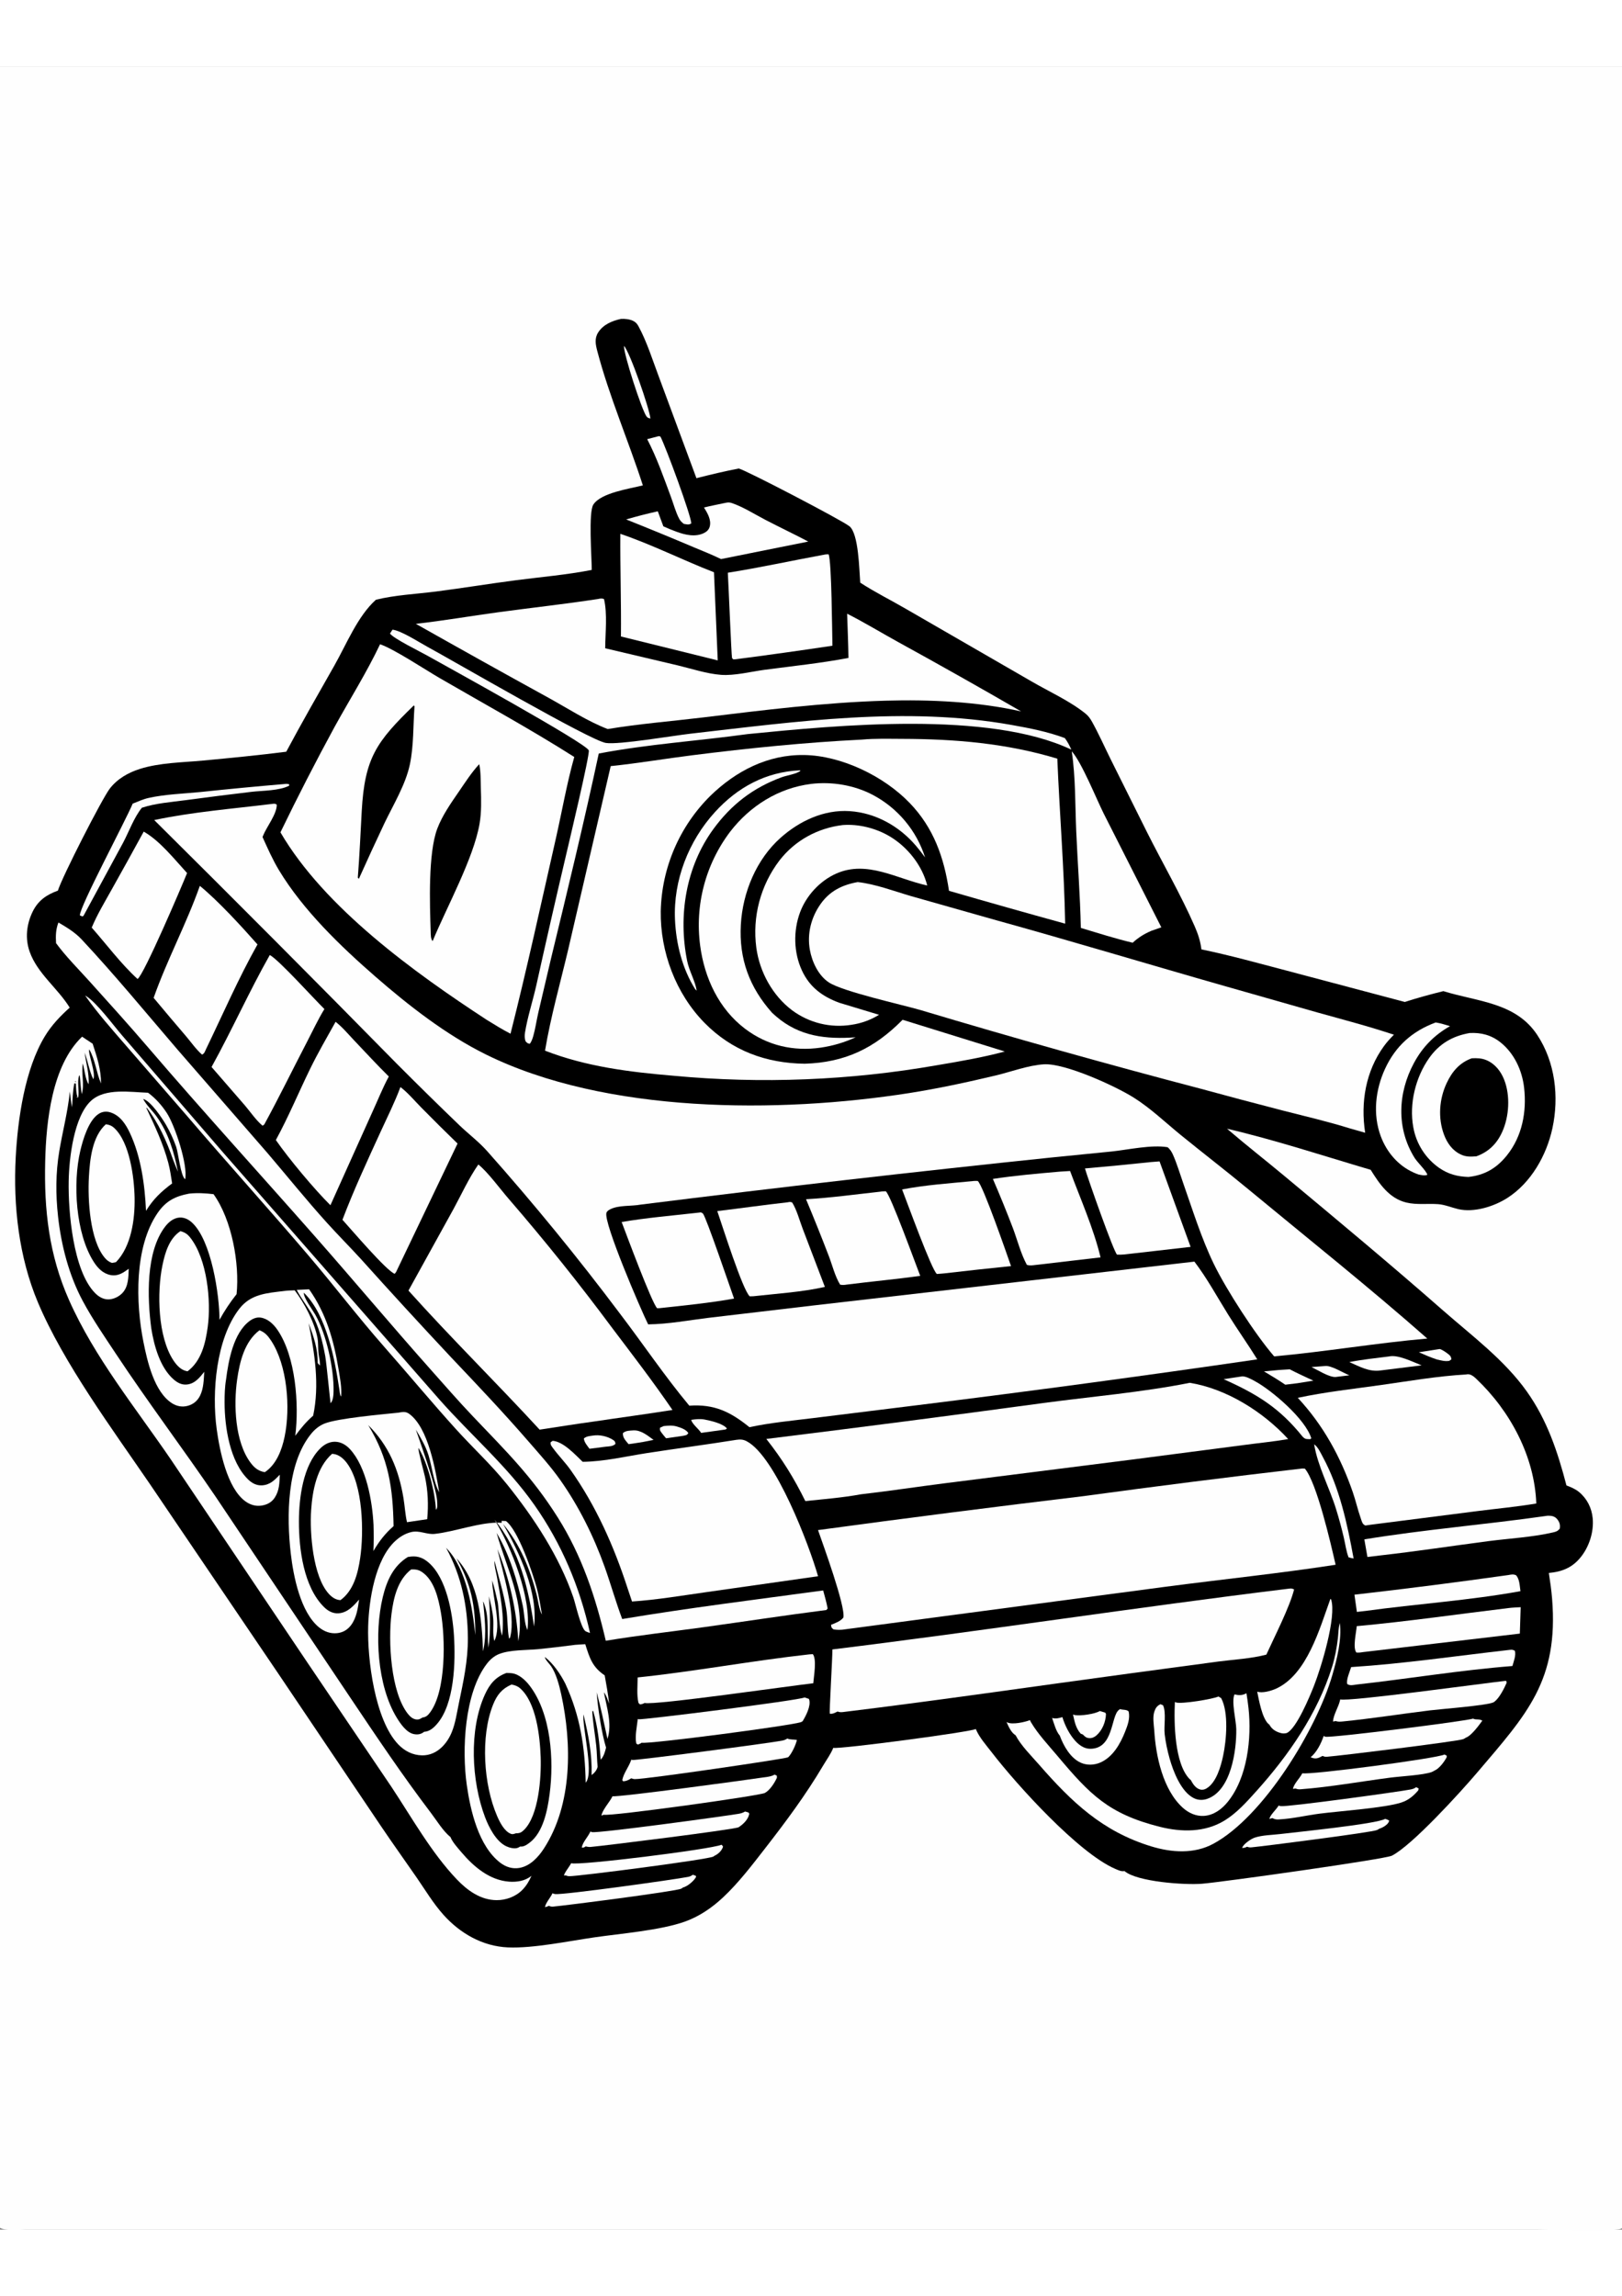 <?xml version="1.0" encoding="utf-8"?>
<!-- Generator: Adobe Illustrator 27.5.0, SVG Export Plug-In . SVG Version: 6.00 Build 0)  -->
<svg xmlns="http://www.w3.org/2000/svg" xmlns:xlink="http://www.w3.org/1999/xlink" viewBox="0 0 2999 3999" width="595" height="842" preserveAspectRatio="xMidYMid meet" data-scaled="true">
<rect x="0" y="0" width="2999" height="3999" fill="#808080" stroke="none"/>
<g>
	<path style="fill:#FEFEFE;" d="M0,0h3000.002v3995.599c-1.318,0.762-2.783,1.729-4.277,2.227
		c-13.682,4.6-131.74,1.201-154.181,1.201l-467.57,0.029l-2326.441-0.029c-12.962,0-36.429,2.93-47.534-3.428V0z"/>
	<path d="M1148.052,467.022c6.949-0.501,16.266,0.516,22.562,3.633c4.649,2.303,7.365,5.329,9.844,9.864
		c15.58,28.544,26.399,63.425,37.901,93.9l69.305,187.037c26.065-6.609,51.943-12.864,78.375-17.889
		c15.305,4.178,189.193,94.843,204.384,106.649c17.358,13.491,18.243,81.715,20.107,104.332c27.243,17.807,57.349,32.66,85.5,49.084
		l230.877,133.289c32.511,18.952,71.027,36.199,100.242,59.772c5.326,4.295,8.859,9.466,12.146,15.375
		c12.483,22.441,23.036,46.342,34.468,69.358l67.116,134.628c28.872,57.56,62.244,114.815,88.014,173.701
		c6.158,14.071,10.588,27.483,12.477,42.738c51.949,10.69,103.061,24.949,154.336,38.397l221.766,58.77
		c23.622-7.661,47.124-13.998,71.209-20.004c63.132,19.623,133.62,20.648,173.508,80.842
		c33.328,50.294,40.72,114.475,28.122,172.737c-10.804,49.975-39.524,100.755-83.355,128.769
		c-24.58,15.712-61.494,27.422-90.692,20.607c-12.311-2.874-24.765-8.3-37.397-9.205c-19.509-1.4-39.27,1.626-58.538-2.965
		c-31.682-7.547-49.831-34.485-66.032-60.524c-87.935-25.934-176.414-55.134-265.6-75.961
		c34.846,29.98,70.987,58.128,106.289,87.533c98.408,81.964,196.603,163.723,292.869,248.195
		c53.511,46.951,113.441,91.368,155.019,149.821c37.764,53.089,57.144,111.583,73.427,173.886
		c8.341,3.226,16.239,6.337,23.197,12.096c14.733,12.179,23.464,29.37,25.28,48.328c2.49,25.816-6.768,54.076-23.476,73.852
		c-15.571,18.431-34.157,25.339-57.586,27.507c2.438,15.788,4.726,31.55,6.014,47.482c12.287,151.556-46.503,213.313-138.425,321.39
		c-31.102,36.563-120.352,134.649-157.758,153.721c-12.97,6.592-314.546,48.984-351.229,51.885
		c-32.206,2.549-119.904-3.545-143.198-23.408c-5.985,1.172-11.666-1.787-17.097-4.102
		c-67.846-29.179-181.764-154.951-228.317-215.362c-10.14-13.154-23.244-27.773-29.514-43.184
		c-8.2,5.361-249.955,37.442-263.561,34.893c-4.26,10.898-12.504,22.236-18.521,32.402
		c-32.326,54.639-69.079,103.975-107.988,154.014c-24.012,30.85-48.399,62.871-76.972,89.707
		c-20.414,19.189-44.218,35.566-70.734,45c-45.747,16.289-118.154,22.002-167.669,29.179
		c-47.238,6.826-112.887,20.537-159.489,18.545c-46.943-2.021-88.442-25.781-119.435-60.381
		c-18.694-20.889-33.46-45.556-49.339-68.613c-21.996-31.904-44.622-63.281-66.287-95.479l-190.272-282.569l-236.277-348.744
		c-69.799-102.111-160.301-224.382-207.57-336.589c-35.202-83.561-45.822-178.503-41.005-268.424
		c3.77-70.386,16.892-162.753,54.041-223.734c12.459-20.452,28.096-36.782,45.762-52.664
		c-22.074-35.892-59.782-62.968-74.082-103.459c-8.606-24.372-5.761-50.593,5.451-73.67c10.065-20.713,25.606-31.556,46.807-39.106
		c7.101-24.032,81.913-170.695,96.142-188.909c13.996-17.912,33.784-29.224,55.236-36.05c36.465-11.604,78.509-11.93,116.422-15.475
		c51.454-4.808,103.131-9.855,154.398-16.359c28.705-53.748,58.913-106.403,89.007-159.369
		c22.069-38.839,43.216-91.664,76.828-121.585c35.388-8.76,75.056-10.594,111.372-15.249c49.459-6.337,98.675-14.487,148.125-20.883
		c46.465-6.012,93.56-9.967,139.565-18.999c-0.126-23.839-6.384-106.612,2.936-120.85c14.276-21.812,66.785-29.153,91.526-35.405
		c-26.681-82.673-62.364-164.877-84.363-248.69c-3.082-11.736-5.247-22.969,1.644-33.864
		C1115.219,477.463,1131.748,470.578,1148.052,467.022z"/>
	<path style="fill:#FEFEFE;" d="M2449.493,2402.662c11.247-1.922,34.046,12.773,45.486,17.121l-25.781,3.155
		c-12.108,0.41-33.05-13.043-44.306-18.381L2449.493,2402.662z"/>
	<path style="fill:#FEFEFE;" d="M2661.995,2371.197c4.749,1.189,12.267,6.548,16.14,9.65c3.756,3.009,4.91,4.743,5.388,9.457
		l-3.788,2.71c-7.799,1.471-15.24-0.724-22.825-2.429c-11.508-3.782-22.462-8.517-33.539-13.377
		C2636.261,2375.305,2649.136,2373.301,2661.995,2371.197z"/>
	<path style="fill:#FEFEFE;" d="M1227.086,2513.627c7.731-0.75,15.712-1.606,23.291,0.51c7.248,2.021,18.466,5.707,22.28,12.489
		c-2.754,4.353-4.606,3.826-9.475,5.021c-10.543,1.592-21.097,3.106-31.661,4.544c-2.531-3.023-5.191-6.032-7.532-9.205
		c-3.123-4.231-4.304-5.11-3.639-10.336L1227.086,2513.627z"/>
	<path style="fill:#FEFEFE;" d="M1171.185,2521.602c14.349-0.633,26.241,9.721,37.233,17.581l-19.436,3.829
		c-8.896,1.51-17.817,2.86-26.763,4.052c-5.112-6.231-11.271-12.064-10.441-20.49
		C1157.301,2521.798,1164.209,2522.194,1171.185,2521.602z"/>
	<path style="fill:#FEFEFE;" d="M1277.978,2502.166c8.098-1.231,16.62-2.165,24.724-0.624c10.696,2.036,34.939,7.515,41.394,16.72
		l-2.786,1.731l-44.924,6.243C1291.618,2518.479,1279.999,2510.24,1277.978,2502.166z"/>
	<path style="fill:#FEFEFE;" d="M1096.214,2531.217c12.07-2.007,27.003,1.189,37.339,8.048c3.683,2.443,3.741,3.258,4.418,7.307
		c-4.901,4.834-11.839,4.5-18.375,5.2l-29.637,3.844c-4.075-5.622-9.987-12.173-10.392-19.137
		C1084.981,2532.166,1089.587,2532.266,1096.214,2531.217z"/>
	<path style="fill:#FEFEFE;" d="M1153.747,516.868c11.024,11.686,47.221,116.191,48.808,134.197
		c-3.079-0.521-5.206-1.122-7.178-3.753C1186.615,635.599,1152.719,531.34,1153.747,516.868z"/>
	<path style="fill:#FEFEFE;" d="M2384.715,2408.724c14.361,7.421,28.922,14.241,43.611,20.971l-29.027,4.67l-22.875,2.795
		c-12.747-8.783-26.124-16.62-39.366-24.627l19.412-1.799C2365.815,2409.729,2375.331,2409.374,2384.715,2408.724z"/>
	<path style="fill:#FEFEFE;" d="M2033.515,3040.344l10.052,3.018l1.321,2.52c-0.378,14.268-6.653,29.941-17.543,39.521
		c-3.762,3.311-8.467,5.479-13.565,5.068c-5.396-0.44-7.983-2.783-11.493-6.621l-4.192-1.699
		c-9.179-10.283-11.215-22.324-14.139-35.362c1.031,0.352,2.282,0.879,3.396,1.084
		C1997.656,3049.749,2024.723,3045.882,2033.515,3040.344z"/>
	<path style="fill:#FEFEFE;" d="M2568.084,2384.946c16.978-3.896,44.259,10.242,60.381,16.433l-75.498,9.425
		c-21.943,3.038-38.522-7.002-58.128-15.454C2518.985,2390.589,2543.674,2388.058,2568.084,2384.946z"/>
	<path style="fill:#FEFEFE;" d="M2429.797,2547.348c7.213,5.098,11.745,15.477,15.932,23.206
		c31.351,57.865,45.302,123.809,57.041,187.902c-3.226-0.519-6.22-1.33-9.361-2.191c-4.395-11.455-5.971-24.401-8.763-36.384
		c-4.129-17.713-8.89-35.255-14.285-52.626C2458.147,2627.516,2436.439,2588.1,2429.797,2547.348z"/>
	<path style="fill:#FEFEFE;" d="M548.599,2261.935l22.919-1.137c32.021,45.364,45.662,94.468,54.554,148.336
		c2.768,16.775,5.95,32.616,4.649,49.711c-2.139-0.814-2.839-10.26-3.255-13.005c-8.499-55.916-23.432-135.99-64.11-177.158
		l-1.553-1.556c-0.978,8.857,16.169,31.855,21.12,40.538c20.713,36.331,34.582,99.612,33.812,141.595
		c-0.12,6.51-0.735,17.432-5.499,22.072c-0.507-0.759-7.761-75.656-9.861-86.971c-4.869-26.2-11.862-56.221-25.629-79.204
		C567.027,2290.598,556.492,2276.946,548.599,2261.935z"/>
	<path style="fill:#FEFEFE;" d="M2295.143,2421.992c6.973-1.588,18.809,5.235,24.946,8.531
		c30.935,16.62,93.715,69.952,104.447,105.803l-2.165,1.541c-7.052-0.346-8.502,0.557-13.772-4.468
		c-42.832-53.458-84.29-78.768-146.118-106.474L2295.143,2421.992z"/>
	<path style="fill:#FEFEFE;" d="M1217.828,683.793l3.205,0.627c10.254,19.764,56.971,146.502,57.12,160.652
		c-5.168,3.167-7.843,1.691-13.723,0.864c-3.542-2.684-6.422-5.32-8.534-9.293c-6.51-12.24-10.374-27.097-15.214-40.113
		c-13.359-35.921-26.276-73.233-44.086-107.212L1217.828,683.793z"/>
	<path style="fill:#FEFEFE;" d="M2561.182,3239.709c2.719,0.791,4.886,1.699,7.345,3.106c-0.483,1.465-0.736,2.607-1.532,3.926
		c-3.044,4.951-11.441,9.698-16.878,11.192c-1.775,1.171-1.702,1.201-3.923,2.343c-8.314,4.307-209.209,29.913-232.307,32.11
		c-3.276,0.293-5.198-0.117-8.256-1.143c-3.381,1.729-5.241,2.227-9.052,2.198c2.294-7.266,16.626-16.846,23.59-19.131
		c14.212-4.658,31.963-4.717,46.846-6.533C2396.091,3264.231,2544.802,3249.348,2561.182,3239.709z"/>
	<path style="fill:#FEFEFE;" d="M2070.913,3036.8c5.265,1.904,12.015,0.352,15.891,4.365c2.997,12.832-1.919,25.722-6.606,37.588
		c-8.95,22.617-22.872,47.256-46.459,57.129c-11.068,4.599-24.111,5.01-35.159,0.146c-19.468-8.525-32.142-31.289-39.126-50.303
		c-6.964-7.793-10.693-22.705-14.203-32.549c6.354,2.021,12.841,0.381,18.999-1.612c4.799,15.674,13.084,32.227,24.232,44.355
		c6.914,7.53,16.189,14.121,26.798,14.238c44.127,0.469,38.338-59.766,53.318-71.689
		C2069.343,3037.884,2070.139,3037.356,2070.913,3036.8z"/>
	<path style="fill:#FEFEFE;" d="M1280.995,3343.04l5.625,1.992c0.354,2.314,0.674,1.582-0.305,3.193
		c-4.304,7.09-15.475,16.436-23.649,18.428c-0.759,0.556-2.145,1.67-3.094,2.109c-10.638,5.098-214.963,31.231-236.681,33.135
		c-3.322,0.293-5.244-0.293-8.276-1.494c-2.314,1.377-4.119,1.933-6.762,2.461c0.067-6.328,9.803-17.578,12.823-23.965l0.773-1.67
		c1.682,0.703,3.117,1.26,4.94,1.494c14.971,1.934,218.944-26.543,245.438-31.67
		C1275.584,3346.35,1277.89,3345.266,1280.995,3343.04z"/>
	<path style="fill:#FEFEFE;" d="M1334.195,3287.552c1.081,0.908,1.884,2.373,2.701,3.516c-0.313,0.82-0.601,1.641-0.94,2.461
		c-2.575,6.123-8.83,11.69-14.827,14.356c-0.671,0.498-1.301,1.055-2.013,1.465c-9.275,5.537-248.496,36.387-266.347,36.357
		c-2.581,0-4.5-0.703-6.911-1.494l-2.985,0.352c0.003-4.306,9.776-16.436,12.293-21.211l0.867-1.67
		C1069.472,3326.546,1312.51,3296.37,1334.195,3287.552z"/>
	<path style="fill:#FEFEFE;" d="M2618.49,3181.174l4.658,2.432l-0.902,3.516c-9.267,10.547-17.903,17.988-31.421,22.441
		c-30.249,9.932-114.202,15.791-150.609,20.479c-25.295,3.252-50.684,9.492-76.181,10.752c-4.676,0.235-7.453-0.41-11.558-2.549
		l-5.391,1.612c1.005-6.885,12.129-16.963,16.228-23.467l0.803-1.318c1.034,0.352,2.666,0.937,3.826,1.113
		c11.897,1.787,215.86-26.104,240.188-30.791C2612.284,3184.602,2614.968,3183.518,2618.49,3181.174z"/>
	<path style="fill:#FEFEFE;" d="M526.436,1326.757c3.205-0.513,5.118-0.261,8.244,0.58l-0.111,2.543
		c-18.563,9.586-48.668,8.906-69.337,11.32c-40.389,4.779-80.737,9.884-121.046,15.313c-26.889,3.595-56.017,5.64-81.861,14.139
		c-14.567,17.865-23.895,44.309-34.782,64.784l-73.176,135.044l-2.275,1.046l-4.398-1.919
		c-0.494-16.075,84.668-175.166,97.629-206.531c9.719-3.855,19.402-8.332,29.642-10.6c30.486-6.759,64.027-7.778,95.135-10.828
		C422.159,1336.129,474.272,1331.165,526.436,1326.757z"/>
	<path style="fill:#FEFEFE;" d="M2670.758,3120.764l4.093,2.051v2.988c-4.471,8.408-13.623,20.889-22.503,24.639
		c-1.688,0.967-3.422,2.051-5.256,2.725c-15.685,5.713-57.302,7.822-76.819,10.371c-54.808,7.149-110.493,17.256-165.53,21.475
		c-3.598,0.293-5.915-0.088-9.29-1.377l-4.942,0.586c2.156-9.639,11.851-18.662,16.749-27.539c0.24-0.439,0.469-0.85,0.703-1.289
		C2422.695,3158.88,2658.231,3127.795,2670.758,3120.764z"/>
	<path style="fill:#FEFEFE;" d="M1478.749,1301.474l1.43,0.82c-7.427,5.956-25.313,8.505-34.79,11.965
		c-52.802,19.269-93.422,50.643-126.466,95.897c-50.897,69.7-65.212,159.943-48.442,243.519
		c3.806,18.967,14.809,36.818,17.645,55.008l-2.572-2.291c-24.038-38.08-35.505-84.07-37.541-128.81
		c-3.311-72.721,25.131-145.442,73.96-199.008C1363.873,1332.608,1416.206,1304.374,1478.749,1301.474z"/>
	<path style="fill:#FEFEFE;" d="M1377.71,3226.087l6.243,1.904c1.477,2.403,1.573,1.465,1.119,3.574
		c-1.857,8.613-9.785,17.08-16.957,21.885c-0.656,0.498-1.746,1.436-2.561,1.816c-8.687,4.307-246.193,33.926-273.179,36.328
		c-3.267,0.293-6.264-0.176-9.401-1.025c-3.231,2.139-3.46,2.373-7.301,2.226c1.374-9.492,10.969-19.306,15.287-28.271
		c0.243-0.498,0.477-1.026,0.715-1.524c1.11,0.615,1.491,0.908,2.883,1.201c11.411,2.52,244.946-29.385,270.85-33.809
		C1370.055,3229.602,1373.629,3228.518,1377.71,3226.087z"/>
	<path style="fill:#FEFEFE;" d="M2787.357,2927.785c5.76-0.542,8.537-1.766,13.567,1.295c2.426,8.314-2.27,19.857-4.535,28.119
		c-96.396,7.559-192.533,23.643-288.659,34.277c-6.19,0.879-11.306,2.432-16.693-0.938c-2.402-7.822,4.796-23.115,7.155-31.377
		C2594.818,2952.952,2691.152,2938.713,2787.357,2927.785z"/>
	<path style="fill:#FEFEFE;" d="M2788.526,2789.062c5.432-0.935,9.398-2.022,14.558,0.302c6.639,7.087,6.741,20.095,8.165,29.449
		c-94.436,17.188-191.086,23.446-286.169,36.498l-16.268,1.854l-4.503-31.846C2599.206,2814.486,2693.946,2802.4,2788.526,2789.062z
		"/>
	<path style="fill:#FEFEFE;" d="M1432.311,3157.884l4.064,2.051l0.053,3.897c-4.427,9.58-12.85,22.881-22.207,27.979
		c-10.453,5.391-285.068,43.564-298.037,40.283l-4.169,1.641c1.515-10.342,14.748-24.58,19.726-34.395
		c0.24-0.469,0.469-0.967,0.706-1.436c11.95,2.021,261.325-31.875,287.13-35.947
		C1424.292,3161.194,1428.124,3160.227,1432.311,3157.884z"/>
	<path style="fill:#FEFEFE;" d="M2459.917,2832.922l1.286,1.327c10.354,32.033-18.613,126.115-31.506,158.927
		c-7.711,19.629-32.613,80.068-50.698,87.92c-4.77,1.201-8.291,0.879-12.967-0.615c-8.613-2.724-15.085-7.412-19.347-15.41
		c-0.472-0.264-1.017-0.439-1.418-0.82c-11.877-11.133-17.566-44.151-20.76-59.707c9.413,3.398,26.247-1.524,35.194-5.655
		C2416.974,2972.434,2440.13,2887.323,2459.917,2832.922z"/>
	<path style="fill:#FEFEFE;" d="M2723.51,3054.348c5.877,2.988,11.004-0.029,17.253,3.808c-6.472,8.848-20.224,27.92-30.615,31.523
		c-1.403,0.938-2.897,1.905-4.465,2.578c-10.148,4.277-227.646,30.762-252.185,32.666c-3.375,0.263-5.15-0.293-8.198-1.582
		c-1.934,1.025-3.876,2.08-5.889,2.959c-6.085,2.637-10.195,1.934-16.169-0.439c11.309-9.111,19.635-25.84,24.138-39.375
		c0.823,0.41,2.124,1.143,3.097,1.406C2460.462,3090.501,2715.324,3058.508,2723.51,3054.348z"/>
	<path style="fill:#FEFEFE;" d="M1455.833,3091.204c4.512,2.373,12.293,1.524,17.593,2.608c-1.963,9.111-9.167,24.492-15.513,31.377
		c-0.466,0.293-0.911,0.586-1.395,0.85c-5.475,2.871-262.175,40.517-282.671,40.195c-2.546-0.059-4.295-0.674-6.668-1.494
		c-4.403,2.842-9.844,5.625-15.19,5.42l-1.38-2.139c2.315-12.539,11.593-23.73,15.976-35.918c0.226-0.615,0.436-1.26,0.656-1.904
		c0.82,0.235,1.638,0.469,2.464,0.645c4.649,1.055,251.754-30.703,277.65-36.035
		C1450.653,3094.134,1452.983,3092.903,1455.833,3091.204z"/>
	<path style="fill:#FEFEFE;" d="M2282.568,3009.671c8.183,1.875,14.61,2.021,22.049-2.168c1.496,9.121,2.77,18.281,3.82,27.48
		c6.044,55.723-1.957,128.613-38.646,173.613c-11.007,13.477-25.884,24.492-43.834,25.635c-14.801,0.908-28.471-5.479-39.22-15.234
		c-36.536-33.193-49.831-95.625-52.591-143.233c-0.873-10.547-3.205-24.17,0.202-34.336c2.218-6.65,5.007-10.723,11.35-13.652
		l4.705,1.963c6.243,13.154,1.28,38.232,3.029,53.408c1.731,15.029,5.051,30.644,9.17,45.205
		c6.665,23.525,21.017,60.967,44.323,72.861c8.021,4.101,16.966,4.395,25.427,1.406c43.989-15.469,54.023-89.678,53.452-128.819
		C2285.577,3058.01,2276.375,3022.18,2282.568,3009.671z"/>
	<path style="fill:#FEFEFE;" d="M2858.51,2679.779c3.082-0.571,5.675-0.536,8.792-0.182c5.616,0.633,9.732,2.968,13.002,7.62
		c3.645,5.183,4.667,9.838,3.642,15.981c-4.073,4.931-6.68,5.666-12.891,7.102c-37.99,8.792-79.843,10.937-118.685,15.999
		c-66.483,8.663-132.776,18.835-199.404,26.347l-24.662,2.974l-5.689-32.552C2633.712,2704.83,2746.936,2695.731,2858.51,2679.779z"
		/>
	<path style="fill:#FEFEFE;" d="M2783.472,2984.622l1.638,0.352l0.668,3.047c-4.488,10.313-13.125,27.481-21.891,34.541
		c-1.134,0.879-1.553,1.289-2.988,1.934c-12.545,5.713-97.131,12.246-116.854,14.678c-53.807,6.592-107.59,15.147-161.517,20.508
		c-4.878,0.498-8.271,0.732-12.99-0.762l-4.896,0.938c0.803-12.832,10.02-26.367,13.008-39.258c0.135-0.586,0.252-1.172,0.378-1.758
		C2491.265,3023.88,2750.059,2988.108,2783.472,2984.622z"/>
	<path style="fill:#FEFEFE;" d="M2654.545,1767.549c9.023,1.356,17.707,4.239,26.443,6.82
		c-29.162,16.623-50.651,38.393-66.639,68.057c-29.974,55.611-32.737,120.926,1.078,175.298
		c5.508,8.857,21.293,23.443,23.692,31.386c-5.053,2.238-10.843,0.483-16.113-0.425c-3.256-1.111-6.445-2.386-9.568-3.823
		c-28.603-12.908-49.526-37.676-60.431-66.832c-15.091-40.362-9.961-86.183,7.86-124.761
		C2580.412,1810.973,2611.148,1783.677,2654.545,1767.549z"/>
	<path style="fill:#FEFEFE;" d="M2252.832,3013.508l5.042,3.018c14.232,26.719,9.694,78.047,3.648,106.553
		c-4.078,19.219-12.595,49.834-31.017,60.528c-3.852,2.227-7.784,2.959-12.088,1.641c-8.01-2.461-13.037-10.342-16.699-17.344
		c-0.712-0.557-1.497-1.055-2.133-1.699c-28.052-28.652-29.121-104.531-27.278-142.529c0.756,0.293,1.503,0.615,2.268,0.879
		C2184.438,3027.864,2243.501,3018.167,2252.832,3013.508z"/>
	<path style="fill:#FEFEFE;" d="M1487.708,3015.266l7.831,2.637c0.237,0.557,0.548,1.113,0.715,1.728
		c3.243,11.631-6.188,29.561-12.111,39.375c-1.061,0.821-1.204,1.025-2.631,1.67c-14.083,6.182-284.408,41.573-295.09,38.262
		c-2.37,1.728-4.368,2.461-7.09,3.486l-2.906-2.051c-2.78-13.652,1.295-31.377,2.792-45.351c0.46,0.205,0.896,0.469,1.377,0.615
		C1185.994,3057.249,1476.514,3020.862,1487.708,3015.266z"/>
	<path style="fill:#FEFEFE;" d="M1341.69,806.992c4.125-0.899,7.4-0.932,11.399,0.428c21.05,7.151,42.217,20.722,62.036,31.02
		c26.297,13.664,53.077,26.361,79.31,40.154l-161.241,32.382c-16.512-7.983-33.551-14.815-50.479-21.856
		c-41.467-17.584-83.118-34.719-124.954-51.404c19.377-5.751,38.742-10.641,58.471-15.032l10.271,27.75
		c7.93,3.645,15.994,6.962,24.193,9.952c15.926,5.924,35.151,10.462,51.237,2.314c4.904-2.484,8.771-6.135,10.263-11.552
		c3.466-12.6-4.219-25.268-10.559-35.528C1314.886,812.383,1328.342,809.81,1341.69,806.992z"/>
	<path style="fill:#FEFEFE;" d="M2788.646,2850.093c7.573-1.028,15.381-1.183,23.013-1.658l-1.564,48.812l-290.499,34.26
		c-4.192,0.791-7.418,1.054-11.669,0.762c-7.192-8.602-0.179-37.699,0.604-48.774
		C2602.039,2874.919,2695.4,2861.329,2788.646,2850.093z"/>
	<path style="fill:#FEFEFE;" d="M157.465,1717.838c0.443,0.229,0.903,0.428,1.33,0.689c20.316,12.331,51.178,54.932,68.171,74.388
		l185.543,215.069l400.093,456.762c57.929,65.476,125.06,122.909,175.564,194.859c50.385,71.781,83.663,151.017,102.735,236.482
		c-2.484-0.985-6.102-1.881-8.291-3.281c-8.654-5.537-18.51-50.695-22.421-62.136c-25.975-75.969-72.996-147.39-122.997-209.59
		c-29.071-36.167-62.982-67.283-94.034-101.599c-45.226-49.978-88.48-102.059-133.034-152.681
		c-47.871-54.387-92.071-112.439-139.087-167.643c-74.027-86.915-150.738-171.653-224.915-258.475l-113.129-130.368
		C207.056,1780.326,180.249,1750.32,157.465,1717.838z"/>
	<path style="fill:#FEFEFE;" d="M195.709,1955.764c6.14,0.706,10.979,2.66,15.54,6.905c28.65,26.649,36.96,91.512,37.642,129.346
		c0.703,38.977-6.016,89.282-34.3,118.436c-2.371,0.885-5.027,1.146-7.52,1.588c-5.746-1.933-9.441-4.813-13.368-9.466
		c-27.529-32.628-31.678-107.112-29.323-149.364C166.176,2020.982,170.319,1978.425,195.709,1955.764z"/>
	<path style="fill:#FEFEFE;" d="M1496.108,2935.667l6.768-0.41c7.606,9.316,1.781,41.396,0.814,53.789
		c-39.392,4.277-294.305,41.221-311.798,36.416c-2.953,1.67-5.156,2.227-8.502,2.725l-2.883-2.842
		c-3.51-14.824-1.603-31.758-1.541-47.051C1284.903,2967.219,1390.147,2947.385,1496.108,2935.667z"/>
	<path style="fill:#FEFEFE;" d="M333.615,2153.275c8.341,2.341,12.958,5.364,18.305,12.193
		c31.128,39.756,38.707,117.006,32.189,164.725c-4.14,30.328-11.672,62.824-37.198,82.11c-0.469-0.05-0.94-0.064-1.403-0.146
		c-10.913-1.986-18.964-10.998-24.838-19.852c-28.972-43.673-30.696-125.751-20.285-176.027
		C305.168,2193.163,312.838,2166.828,333.615,2153.275z"/>
	<path style="fill:#FEFEFE;" d="M479.684,2336.58c9.882,3.428,15.624,10.189,21.246,18.624
		c30.416,45.647,36.378,124.787,25.289,178.175c-5.039,24.252-15.185,51.313-36.574,65.493
		c-11.701-1.969-19.049-7.802-26.092-17.109c-29.353-38.795-31.688-107.573-25.166-153.615
		C443.057,2395.171,451.94,2357.586,479.684,2336.58z"/>
	<path style="fill:#FEFEFE;" d="M613.931,2564.976c0.847,0.068,1.699,0.112,2.546,0.205c10.283,1.136,18.893,8.81,24.858,16.769
		c29.81,39.78,31.878,127.272,24.571,176.001c-4.28,28.538-12.117,59.578-36.322,77.435c-9.073-0.41-15.978-5.346-21.888-11.912
		c-29.089-32.306-35.279-111.999-32.42-154.406C577.7,2633.106,585.619,2589.869,613.931,2564.976z"/>
	<path style="fill:#FEFEFE;" d="M349.761,2083.938c15.091-1.632,30.05-0.759,45.076,1.034
		c33.894,47.309,48.375,128.291,42.586,184.817c-12.053,15.208-22.181,30.463-31.556,47.417
		c-0.211-47.183-15.085-146.294-50.602-179.499c-6.533-6.105-14.774-10.277-23.903-9.475c-10.84,0.949-19.644,8.417-26.03,16.723
		c-36.025,46.855-32.966,131.786-25.69,187.656c5.048,31.887,16.086,72.85,41.527,94.904c6.958,6.032,14.725,10.189,24.167,9.305
		c14.848-1.389,23.777-12.709,32.341-23.511c-1.008,14.777-1.078,30.642-7.802,44.159c-4.74,9.536-12.551,15.99-22.854,18.759
		c-10.207,2.742-20.139,0.838-28.995-4.787c-32.877-20.883-45.649-77.414-52.868-113.502
		c-14.374-71.854-16.935-174.879,25.968-237.806C306.384,2097.755,323.584,2088.857,349.761,2083.938z"/>
	<path style="fill:#FEFEFE;" d="M2477.249,2877.697c3.946,30.51-5.379,67.081-13.875,96.407
		c-28.854,99.58-126.949,261.358-219.94,311.631c-35.74,19.307-77.396,16.318-115.055,4.775
		c-89.959-27.539-146.74-81.738-207.159-150.938c-14.596-16.729-33.141-34.893-43.488-54.434
		c-8.215-4.922-12.958-16.055-16.714-24.522c0.624,0.323,1.233,0.674,1.872,0.967c9.208,4.306,32.309-0.703,41.438-4.395
		c0.82,1.934,0.855,2.139,2.098,4.248c12.847,21.739,32.171,42.188,48.398,61.494c60.683,72.276,95.194,107.666,189.531,131.455
		c40.216,10.137,83.42,10.664,119.798-11.601c22.658-13.887,41.004-34.512,58.637-54.111
		c59.824-66.446,113.195-143.467,140.086-229.571c5.379-17.227,8.81-35.78,10.863-53.713c1.014-8.851,0.861-17.634,3.12-26.303
		C2476.982,2878.622,2477.12,2878.16,2477.249,2877.697z"/>
	<path style="fill:#FEFEFE;" d="M2127.377,2025.67l16.567-1.301l57.425,158.024l-122.778,14.036
		c-4.465,0.475-8.736,0.437-13.219,0.299c-6.205-5.001-53.751-140.027-59.35-159.325
		C2046.513,2033.903,2086.965,2029.992,2127.377,2025.67z"/>
	<path style="fill:#FEFEFE;" d="M238.019,2222.858c-0.594,15.196-0.419,32.411-11.306,44.4c-6.457,7.11-17.155,12.334-26.837,12.223
		c-9.562-0.112-17.828-5.259-24.327-11.927c-40.699-41.763-49.579-151.163-48.562-207.126
		c0.767-42.179,9.714-119.297,41.501-148.216c26.319-23.947,72.514-15.779,105.245-14.742c13.651,9.984,25.432,23.197,34.64,37.33
		c15.126,23.215,39.381,96.589,33.964,122.622c-8.452-6.313-12.451-47.938-16.641-60.067c-4.959-13.984-11.151-27.4-18.577-40.248
		c-7.271-12.475-28.234-44.356-42.449-48.167c5.894,11.438,17.192,21.7,24.77,32.312c22.414,31.392,32.12,65.203,39.608,102.363
		c-3.252-7.564-6.193-15.29-9.255-22.937c-11.467-33.176-26.843-67.685-48.546-95.56l-0.655,0.574
		c15.719,33.258,30.803,65.115,40.441,100.805c3.369,12.697,5.215,25.67,7.26,38.628c-20.42,15.146-34.908,28.907-48.31,50.619
		c-2.247-48.193-9.236-100.245-30.001-144.264c-7.539-15.982-17.883-31.913-35.627-37.623c-7.268-2.338-14.519-1.775-21.102,2.177
		c-19.403,11.654-29.994,48.305-34.8,68.845c-14.026,59.95-8.741,152.526,24.856,205.19c7.435,11.654,17.147,21.794,31.305,24.433
		C218.14,2237.023,227.662,2230.376,238.019,2222.858z"/>
	<path style="fill:#FEFEFE;" d="M1798.124,2060.861c3.179-0.557,6.381-0.354,9.601-0.331c9.542,7.075,54.706,137.622,61.594,157.383
		c-40.984,4.166-81.936,8.634-122.854,13.404c-4.726,0.521-9.436,0.858-14.183,1.157c-9.313-6.132-55.699-134.209-64.333-156.205
		C1710.743,2067.963,1754.776,2065.015,1798.124,2060.861z"/>
	<path style="fill:#FEFEFE;" d="M1960.053,2043.254l18.46-1.145c19.424,52.207,43.272,105.551,56.364,159.668l-120.351,14.077
		c-5.696,0.694-10.316,1.439-15.882-0.22c-11.092-20.35-17.505-45.604-25.646-67.427c-11.734-30.748-24.138-61.225-37.21-91.43
		C1876.923,2050.44,1918.607,2046.91,1960.053,2043.254z"/>
	<path style="fill:#FEFEFE;" d="M1456.501,2099.967c3.39-0.768,4.898-0.905,8.177,0.313c8.684,14.086,13.617,33.267,19.568,48.87
		l40.928,107.262c-42.806,9.583-88.485,12.337-132.109,17.226l-6.785,0.188c-12.891-10.682-51.103-131.573-60.053-157.576
		C1369.677,2111.011,1412.998,2104.839,1456.501,2099.967z"/>
	<path style="fill:#FEFEFE;" d="M525.695,2263.886c6.161-1.005,12.926-0.853,19.187-1.201
		c17.769,23.206,36.492,58.963,42.003,87.548c1.787,9.287,0.99,18.826,1.945,28.184c0.841,8.25,3,14.854,2.818,23.426l-4.289-4.693
		c0.413-26.698-7.553-49.157-16.752-73.726c11.344,56.294,20.449,113.983,8.402,171.015c-12.899,11.192-22.983,23.402-33.05,37.099
		c7.207-58.14,0.864-146.467-32.988-195.777c-7.336-10.684-17.935-20.85-31.307-22.67c-7.436-1.011-14.648,2.118-20.473,6.513
		c-29.766,22.45-38.76,73.277-43.213,107.815c-2.373,13.945-2.783,28.764-2.742,42.908c0.123,45.129,9.645,109.283,43.837,142.292
		c6.876,6.639,15.273,11.045,25.02,10.6c15.029-0.683,23.49-9.601,33.261-19.661c-0.621,15.062-0.791,29.221-9.366,42.369
		c-5.745,8.803-14.449,13.26-24.7,14.739c-10.808,1.562-20.848-1.556-29.587-7.898c-33.829-24.557-47.666-93.935-53.092-133.872
		c-9.208-67.758-1.125-166.518,41.883-222.064C463.834,2269.265,493.574,2267.829,525.695,2263.886z"/>
	<path style="fill:#FEFEFE;" d="M265.734,1414.774c30.062,17.054,56.851,51.22,80.16,76.597
		c-9.609,24.015-79.978,188.772-91.595,195.818c-30.597-27.914-57.233-63.82-84.719-94.986
		c9.979-24.062,24.019-47.133,36.657-69.917C226.281,1486.564,246.113,1450.727,265.734,1414.774z"/>
	<path style="fill:#FEFEFE;" d="M1627.63,2080.355c3.378-0.653,6.691-0.639,10.119-0.741c8.455,5.64,55.271,134.719,63.724,156.396
		c-45.255,6.226-90.888,10.389-136.225,16.146c-4.406,0.73-7.523,0.938-11.915,0.044c-9.478-15.396-14.508-36.264-21.079-53.344
		c-13.461-35.053-27.444-69.896-41.95-104.528C1536.051,2091.708,1582.079,2085.333,1627.63,2080.355z"/>
	<path style="fill:#FEFEFE;" d="M1288.525,2119.437l7.438-0.835c1.254,0.759,2.771,1.195,3.762,2.273
		c5.921,6.454,50.449,137.441,57.527,157.119c-45.293,8.103-92.271,12.77-138.035,17.71l-4.239,0.062
		c-9.727-9.463-57.208-137.276-65.569-159.325C1195.272,2128.59,1242.273,2124.667,1288.525,2119.437z"/>
	<path style="fill:#FEFEFE;" d="M1981.569,1266.285c18.255,20.127,45.325,87.428,59.089,115.037l106.582,210.39l-18.665,6.495
		c-13.081,5.748-23.801,12.246-34.301,21.973c-32.314-7.682-64.067-17.836-95.871-27.372c-1.233-59.546-5.938-119.297-8.517-178.834
		C1987.78,1365.332,1988.843,1314.338,1981.569,1266.285z"/>
	<path style="fill:#FEFEFE;" d="M725.728,1041.437c16.919,2.244,48.322,22.931,64.743,31.817
		c46.477,25.157,301.146,173.417,329.778,177.627c24.545,3.606,124.295-13.462,156.226-17.104
		c196.067-22.371,397.773-51.193,594.059-16.137c33.197,5.927,66.639,12.413,98.303,24.258c5.06,6.896,8.558,13.526,12.006,21.328
		c-152.464-72.413-432.419-45.22-598.489-28.714c-91.447,12.63-184.559,18.574-275.279,35.933
		c-27.15,126.818-57.838,253.357-88.38,379.41l-23.338,99.354c-3.372,14.514-5.353,29.511-9.469,43.828
		c-1.482,5.153-3.097,9.507-6.187,13.948c-4.585-0.595-4.746-1.415-8.048-4.767c-1.705-5.344-1.901-10.04-1.022-15.563
		c4.591-28.854,14.461-58.676,20.915-87.434c17.68-79.815,35.879-159.51,54.598-239.086c5.265-22.781,44.678-187.682,42.481-195.434
		c-3.656-12.911-268.102-158.08-299.953-176.007c-10.96-6.17-62.121-31.377-67.559-40.078L725.728,1041.437z"/>
	<path style="fill:#FEFEFE;" d="M369.49,1515.039c34.064,27.873,76.96,74.775,106.588,108.293
		c-35.168,62.54-63.967,129.029-95.189,193.609c-2.186,4.5-2.684,7.887-7.304,10.055c-10.878-9.387-20.218-22.931-29.575-33.941
		c-20.154-23.518-40.138-47.18-59.952-70.986C308.798,1651.844,344.652,1585.443,369.49,1515.039z"/>
	<path style="fill:#FEFEFE;" d="M1146.985,864.317c59.03,20.007,115.061,48.545,173.121,71.069l6.955,162.911l-178.981-44.247
		C1148.725,990.842,1146.531,927.572,1146.985,864.317z"/>
	<path style="fill:#FEFEFE;" d="M1524.807,902.687c2.42-0.574,4.817-0.425,7.301-0.454c5.613,14.291,6.407,144.334,7.017,168.905
		c-59.69,8.977-119.465,17.336-179.326,25.078l-4.075,0.126c-0.753-0.923-1.857-1.649-2.259-2.771
		c-1.081-3.038-6.809-143.104-7.74-157.365C1405.63,926.752,1465.123,913.577,1524.807,902.687z"/>
	<path style="fill:#FEFEFE;" d="M498.827,1642.891c16.102,8.253,82.125,81.443,100.972,99.888
		c-11.757,19.099-21.422,40.069-31.802,59.994c-26.537,50.927-51.627,102.557-79.157,152.962c-0.765,1.175-2.229,1.863-3.39,2.64
		c-11.944-9.841-22.512-25.568-32.698-37.509l-61.605-70.995C428.781,1781.834,460.509,1710.608,498.827,1642.891z"/>
	<path style="fill:#FEFEFE;" d="M736.758,2488.856c7.436-1.356,13.195-2.581,19.676,2.063
		c35.663,25.547,48.979,104.795,55.603,145.148c-10.855-20.004-12.973-46.848-19.77-68.604c-5.32-17.03-14.279-31.931-23.285-47.188
		c-0.185,1.066,38.865,106.313,39.302,133.494c0.082,5.115,1.33,10.972-2.285,14.73c-1.667-33.243-14.795-86.092-32.25-114.489
		c-1.239,3.853,10.269,45.413,11.906,52.954c5.648,25.978,6.724,52.386,4.224,78.814l-37.38,5.546
		c-3.325-14.599-4.055-29.953-6.524-44.754c-8.789-52.62-26.933-96.718-65.162-134.76c37.852,62.335,45.574,115.579,46.901,186.741
		c-15.943,14.027-26.613,27.94-37.298,46.081c0.712-16.239,0.674-32.262,0.214-48.507c-2.188-43.614-13.274-106.981-43.5-139.767
		c-7.324-7.943-16.816-13.664-27.867-13.755c-10.409-0.082-19.474,4.884-26.769,12.006c-32.262,31.491-39.674,91.72-39.791,135.018
		c-0.138,51.155,8.66,121.591,46.685,158.854c7.075,6.935,15.958,11.839,26.112,11.274c16.945-0.943,28.154-13.57,38.423-25.445
		c-2.221,16.333-4.688,33.773-14.874,47.361c-6.451,8.605-15.023,13.626-25.746,14.766c-12.275,1.307-23.786-2.936-33.261-10.6
		c-34.359-27.8-47.569-94.289-52.444-136.878c-7.816-68.265-7.468-165.22,37.474-220.764c6.724-8.312,14.941-15.199,24.932-19.198
		C624.616,2499.152,706.184,2492.07,736.758,2488.856z"/>
	<path style="fill:#FEFEFE;" d="M620.473,1766.38c12.278,9.419,23.511,22.925,34.204,34.204
		c21.27,22.427,42.234,45.132,64.207,66.879c-11.528,21.369-20.71,44.657-30.882,66.733l-77.068,171.226
		c-29.388-29.083-76.793-85.72-100.896-120.507c23.118-42.369,42.094-87.999,63.278-131.441
		C587.766,1823.852,604.436,1795.17,620.473,1766.38z"/>
	<path style="fill:#FEFEFE;" d="M740.385,1886.946c13.843,10.5,26.285,25.477,38.493,37.849
		c22.104,22.467,44.472,44.667,67.105,66.601l-113.704,237.607l-2.528,3.194c-15.598-5.898-80.162-81.876-96.589-99.914
		c21.047-55.462,46.099-109.239,70.773-163.149C716.344,1942.015,730.017,1914.901,740.385,1886.946z"/>
	<path style="fill:#FEFEFE;" d="M1558.018,1402.662c29.402-2.315,61.318,5.739,86.625,20.663
		c33.029,19.479,60.398,53.71,69.776,91.072c-55.896-12.149-111.103-47.405-168.199-22.081
		c-30.287,13.43-55.597,40.854-67.058,71.892c-12.615,34.163-11.777,74.039,3.53,107.2c14.256,30.876,37.776,48.097,68.962,59.701
		l73.632,22.274c-3.873,2.387-7.858,4.571-11.956,6.551s-8.284,3.747-12.56,5.3c-4.277,1.553-8.623,2.885-13.037,3.996
		c-4.412,1.109-8.87,1.991-13.374,2.645c-2.385,0.385-4.777,0.71-7.178,0.976c-2.4,0.266-4.807,0.471-7.219,0.615
		c-2.41,0.146-4.823,0.233-7.239,0.258c-2.414,0.025-4.828-0.01-7.242-0.105c-2.414-0.096-4.823-0.251-7.228-0.466
		c-2.406-0.215-4.806-0.49-7.198-0.826c-2.393-0.334-4.774-0.728-7.145-1.181c-2.373-0.455-4.733-0.968-7.078-1.538
		c-2.348-0.572-4.679-1.202-6.993-1.89c-2.316-0.688-4.613-1.432-6.891-2.232c-2.279-0.803-4.536-1.661-6.77-2.575
		c-2.236-0.916-4.448-1.886-6.636-2.909c-2.186-1.026-4.345-2.105-6.478-3.237c-2.135-1.133-4.239-2.319-6.313-3.557
		c-2.072-1.236-4.113-2.524-6.123-3.864c-2.01-1.34-3.985-2.729-5.927-4.166c-36.231-27.146-60.281-71.066-66.29-115.647
		c-0.475-3.543-0.862-7.096-1.163-10.658c-0.301-3.561-0.514-7.127-0.639-10.699c-0.127-3.572-0.165-7.146-0.114-10.72
		c0.051-3.574,0.189-7.145,0.413-10.714c0.225-3.568,0.537-7.128,0.938-10.679c0.4-3.553,0.887-7.093,1.459-10.62
		c0.574-3.529,1.234-7.042,1.98-10.538c0.746-3.496,1.578-6.972,2.496-10.427c0.916-3.455,1.917-6.885,3.003-10.289
		c1.084-3.406,2.252-6.784,3.504-10.134c1.25-3.348,2.582-6.663,3.996-9.946c1.414-3.283,2.908-6.53,4.482-9.741
		c1.572-3.209,3.223-6.378,4.951-9.507c1.729-3.129,3.533-6.214,5.414-9.255c1.881-3.041,3.835-6.034,5.862-8.979
		c2.025-2.943,4.123-5.836,6.293-8.678C1470.013,1430.984,1511.784,1408.261,1558.018,1402.662z"/>
	<path style="fill:#FEFEFE;" d="M2717.182,1787.096c21.287-1.163,40.096,3.738,56.953,17.086
		c25.646,20.306,40.304,52.189,43.893,84.217c4.954,44.212-3.527,89.449-31.708,124.714c-18.976,23.745-41.168,36.767-71.355,40.028
		c-20.511-0.773-36.952-4.992-54.076-16.761c-1.559-1.094-3.09-2.224-4.594-3.392c-1.502-1.17-2.976-2.375-4.421-3.615
		c-1.443-1.242-2.857-2.519-4.24-3.829c-1.381-1.311-2.728-2.654-4.043-4.031c-1.316-1.375-2.597-2.782-3.844-4.222
		s-2.456-2.909-3.63-4.409c-1.174-1.498-2.311-3.024-3.41-4.579s-2.16-3.136-3.182-4.743c-1.022-1.607-2.003-3.238-2.944-4.892
		c-0.941-1.654-1.842-3.331-2.701-5.03c-0.859-1.699-1.677-3.419-2.452-5.159c-0.775-1.738-1.507-3.495-2.194-5.27
		c-0.689-1.775-1.334-3.567-1.934-5.373c-0.601-1.807-1.157-3.627-1.667-5.461c-0.512-1.834-0.978-3.68-1.397-5.537
		c-0.422-1.857-0.797-3.724-1.125-5.599c-8.024-43.219,4.21-92.607,29.561-128.253
		C2661.392,1806.664,2685.676,1792.663,2717.182,1787.096z"/>
	<path d="M2721.24,1833.795c9.51-0.478,18.24-0.287,27.211,3.504c15.832,6.691,26.537,20.464,32.701,36.132
		c11.546,29.338,9.264,68.03-3.697,96.545c-10.028,22.063-25.031,36.697-47.728,45.02c-10.521,0.779-18.943,1.257-28.822-3.401
		c-15.507-7.313-25.21-21.05-31.037-36.724c-11.388-30.636-8.889-65.666,4.887-95.092
		C2684.791,1858.343,2698.646,1841.896,2721.24,1833.795z"/>
	<path style="fill:#FEFEFE;" d="M1499.811,1326.558c38.367-4.541,79.316,2.212,113.61,20.153c2.859,1.502,5.68,3.073,8.461,4.714
		c2.783,1.641,5.524,3.348,8.224,5.121c2.697,1.773,5.35,3.611,7.96,5.514c2.611,1.902,5.174,3.867,7.688,5.895
		c2.514,2.027,4.977,4.115,7.389,6.264c2.412,2.146,4.771,4.351,7.075,6.612c2.303,2.264,4.551,4.581,6.744,6.952
		c2.191,2.371,4.324,4.795,6.398,7.272c2.072,2.474,4.084,4.999,6.035,7.573c1.951,2.572,3.838,5.191,5.66,7.858
		c1.824,2.666,3.582,5.374,5.274,8.124c1.689,2.752,3.313,5.543,4.869,8.373c1.555,2.83,3.04,5.695,4.456,8.596
		c1.416,2.902,2.76,5.838,4.031,8.807c1.274,2.969,2.474,5.966,3.601,8.991c1.125,3.025,2.177,6.077,3.155,9.155
		c-5.393-7.498-11.078-14.767-17.057-21.806c-30.853-36.097-74.379-60.598-122.203-63.803
		c-47.54-3.185-92.625,17.968-127.562,48.926c-45.135,39.99-70.456,101.294-73.843,160.951
		c-3.6,63.404,16.072,116.256,58.022,163.119c2.393,2.209,4.827,4.37,7.304,6.483c43.078,37.16,92.4,42.492,146.947,38.566
		c-20.666,9.439-41.698,15.753-64.201,19.064c-50.546,7.435-99.012-3.715-140.042-34.679c-48.7-36.747-75.378-94.269-83.212-153.729
		c-0.311-2.305-0.593-4.613-0.847-6.926c-0.254-2.313-0.479-4.628-0.677-6.946c-0.197-2.319-0.366-4.639-0.507-6.961
		c-0.141-2.322-0.253-4.646-0.337-6.97s-0.14-4.649-0.167-6.976c-0.027-2.326-0.026-4.652,0.003-6.979
		c0.029-2.326,0.087-4.651,0.173-6.976c0.086-2.324,0.201-4.647,0.346-6.97c0.143-2.323,0.313-4.643,0.513-6.961
		c0.199-2.316,0.428-4.631,0.685-6.943c0.256-2.313,0.54-4.621,0.853-6.926c0.313-2.307,0.653-4.608,1.022-6.905
		c0.369-2.295,0.766-4.587,1.189-6.876c0.426-2.287,0.878-4.568,1.356-6.844c0.48-2.275,0.989-4.545,1.526-6.808
		c0.535-2.264,1.099-4.521,1.69-6.771c0.59-2.25,1.208-4.493,1.854-6.729c0.646-2.234,1.319-4.461,2.019-6.68
		c0.701-2.219,1.429-4.428,2.183-6.627c0.754-2.201,1.534-4.393,2.341-6.574c0.809-2.182,1.643-4.354,2.502-6.516
		c0.861-2.16,1.748-4.31,2.66-6.451c0.914-2.139,1.854-4.267,2.818-6.384c0.965-2.117,1.956-4.222,2.974-6.313
		c1.016-2.094,2.057-4.174,3.123-6.24c1.068-2.068,2.161-4.122,3.278-6.161c1.117-2.041,2.259-4.068,3.425-6.082
		c1.168-2.012,2.359-4.01,3.574-5.994c1.217-1.982,2.457-3.95,3.721-5.903c1.264-1.953,2.551-3.891,3.861-5.813
		s2.645-3.828,4.002-5.719c1.359-1.889,2.74-3.761,4.143-5.616C1386.862,1367.151,1439.245,1334.193,1499.811,1326.558z"/>
	<path style="fill:#FEFEFE;" d="M151.783,1793.849l19.542,13.034c8.129,24.955,15.429,46.957,15.497,73.529
		c-8.776-20.411-10.651-43.55-21.667-62.936c-3.533,4.849,12.884,44.165,7.332,55.061c-7.332-15.123-10.072-33.272-15.928-49.207
		c2.272,18.785,8.879,39.533,7.153,58.336c-5.905-8.889-7.369-27.41-10.622-38.206c-3.145,19.151,3.483,36.847-1.87,56.719
		c-2.08-11.405-2.449-23.13-3.748-34.655l-1.394,0.724c-3.636,12.246,0.665,26.704-1.41,39.624l-4.081-0.659l3.288,1.787
		c-3.566-8.464-3.202-22.02-4.074-31.351l-1.278,0.923l3.441,4.043l-4.47-0.542c-3.061,14.382-3.246,29.736-4.275,44.391
		c-2.12-9.51-2.871-19.582-4.069-29.259c-3.741,37.564-13.302,73.11-19.514,110.139c-6.746,40.207-6.776,80.127-2.334,120.586
		c5.912,53.848,20.212,109.102,45.977,156.993c18.001,33.463,39.775,64.986,60.715,96.645
		c59.236,89.549,124.073,175.36,184.413,264.176l249.867,372.782c48.179,71.836,96.357,143.614,148.72,212.52
		c10.591,13.945,22.421,33.574,35.953,44.414c3.539,9.229,13.761,20.391,20.3,28.125c22.529,26.573,51.926,51.592,88.181,54.229
		c14.347,1.055,30.138-1.377,41.262-10.957c-4.184,9.756-9.308,18.311-16.705,25.957c-12.202,12.598-30.492,19.336-47.903,19.189
		c-29.505-0.234-53.842-17.842-73.418-38.379c-47.344-49.629-83.25-114.258-121.072-171.241l-154.817-228.985l-252.987-376.184
		c-65.116-95.306-141.124-188.537-188.139-294.487c-36.969-83.311-46.339-166.269-44.082-256.881
		C85.383,1950.801,95.865,1847.146,151.783,1793.849z"/>
	<path style="fill:#FEFEFE;" d="M1063.779,2917.994l18.328-1.177c8.194,25.734,12.911,41.965,35.956,57.668
		c3.193,17.373,6.214,34.6,8.171,52.148c-2.701-6.885-4.957-15-9.589-20.83c5.054,28.125,15.557,57.891,6.559,86.133
		c-6.36-28.857-12.17-57.48-19.922-86.074c1.579,26.748,9.504,77.461,17.288,102.129c-2.024,8.145-4.148,16.113-9.926,22.412
		c-2.06-30-5.435-61.26-13.919-90.176l-1.658,0.498c1.125,20.947,5.007,42.275,7.28,63.164c1.432,13.184,1.389,26.396,2.572,39.609
		c-1.204,6.065-6.196,11.807-11.092,15.293c1.002-40.283-5.845-73.359-14.985-112.177c-2.886,20.918,18.911,104.619,5.273,124.57
		c-0.384,0.556-0.817,1.084-1.225,1.64c-1.277-65.625-9.987-123.076-37.69-183.164c-8.719-17.197-22.219-37.148-37.658-49.043
		c-0.445,3.691,8.719,13.066,11.2,16.611c9.609,13.711,15.328,35.889,18.888,52.178c19.951,91.406,20.933,203.672-32.027,285.206
		c-10.383,15.996-25.418,32.256-45.05,35.742c-12.902,2.315-25.198-1.611-35.47-9.433c-40.16-30.586-55.362-96.475-62.086-144.082
		c-9.176-64.98-4.421-169.307,36.911-223.506c6.035-7.939,13.758-14.854,23.165-18.457c20.991-8.033,50.08-6.759,72.513-8.9
		C1018.355,2923.637,1041.086,2920.977,1063.779,2917.994z"/>
	<path d="M936.428,2969.973c3.39,0.029,6.809,0.146,10.172,0.586c13.131,1.699,25.058,12.92,32.804,23.086
		c39.621,52.002,45.068,137.432,36.829,200.069c-3.899,29.678-11.772,71.221-37.277,90.205c-4.945,3.691-10.749,7.793-17.112,6.885
		c-1.474,0.879-3.19,2.021-4.854,2.578c-6.296,2.051-15.36-0.352-21.126-3.106c-18.756-8.965-32.007-35.097-39.012-53.584
		c-25.227-66.592-30.073-161.367-0.366-226.67C905.268,2990.715,916.126,2977.444,936.428,2969.973z"/>
	<path style="fill:#FEFEFE;" d="M945.789,2991.389c6.076,1.201,10.951,2.725,15.712,6.855c29.944,26.045,36.82,88.828,38.156,127.09
		c1.318,37.676-3.533,107.871-30.692,134.707c-4.934,4.863-8.121,6.416-14.874,6.299c-3.671,1.055-5.813,2.432-9.521,1.025
		c-12.167-4.688-20.44-21.358-25.357-32.666c-25.184-57.949-31.14-147.158-7.482-206.28
		C918.833,3010.667,928.006,2999.153,945.789,2991.389z"/>
	<path style="fill:#FEFEFE;" d="M927.54,2688.823l7.828,0.369c22.456,16.04,49.644,95.974,57.006,123.457
		c4.312,16.102,6.8,32.977,9.7,49.398c-5.37-8.666-7.312-27.237-10.011-37.547c-12.164-46.482-30.65-92.889-61.963-129.829
		c30.577,52.896,65.153,127.148,57.316,189.466c-9.858-68.897-27.214-142.576-72.964-197.235
		c31.052,50.065,68.25,144.806,60.75,203.804c-5.903-12.668-5.71-31.565-8.716-45.478c-9.513-44.004-24.082-93.211-47.133-132.158
		l-1.11-1.849c18.489,66.021,53.235,129.103,40.084,200.113c-0.42-7.295-0.99-14.578-1.711-21.85
		c-0.721-7.272-1.592-14.525-2.613-21.762c-1.021-7.234-2.193-14.446-3.516-21.633c-1.32-7.186-2.789-14.342-4.406-21.469
		c-1.619-7.125-3.384-14.214-5.294-21.267c-1.912-7.053-3.97-14.063-6.173-21.032c-2.203-6.967-4.549-13.886-7.037-20.757
		c-2.49-6.869-5.121-13.685-7.893-20.446c9.709,42.457,34.148,118.934,23.947,161.256c-0.58,2.408-0.264,2.786-2.361,4.081
		c-3.557-17.803-2.238-36.6-5.206-54.612c-4.981-30.237-14.329-59.499-21.727-89.183c-0.765,8.742,2.947,20.774,4.477,29.563
		c6.19,35.628,14.273,72.563,9.533,108.768c-5.719-15.674-5.312-43.5-7.989-61.207c-3.012-13.802-6.173-27.349-10.348-40.863
		c0.413,31.403,18.117,82.749,4.037,112.034c-3.606-12.369-1.148-27.803-2.101-40.761c-1.028-13.981-4.562-28.351-8.001-41.889
		c2.156,32.37,3.601,62.687-0.855,94.972c-2.883-24.981,1.529-54.606-6.993-78.202c-1.415-3.917-1.307-6.26-4.644-8.959l1.494-0.469
		l0.592,1.093l-0.539-1.11c2.836,30.999,7.228,60.63,0.718,91.594l-0.603,2.789c-2.417-59.25-7.081-125.918-49.175-172.046
		c27.094,46.799,35.101,88.817,34.846,141.914c-5.189-50.074-16.122-121.342-52.295-159.402l-1.717-1.787
		c28.348,51.448,39.982,108.176,40.304,166.562c0.234,42.366-8.338,80.54-16.866,121.761c-3.577,17.256-6.111,35.684-12.788,52.09
		c-4.21,10.371-10.005,19.658-17.968,27.539c-10.166,10.049-22.825,15.937-37.274,15.674c-17.306-0.352-32.162-8.027-43.963-20.39
		c-43.207-45.323-57.234-157.471-55.5-218.156c1.397-48.855,12.97-123.425,50.042-157.67c8.326-7.69,18.34-13.849,29.44-16.506
		c15.504-3.712,28.6,4.857,43.441,3.331c37.116-3.817,86.06-22.784,122.312-20.59c0.56,0.035,1.113,0.114,1.67,0.17L927.54,2688.823
		z"/>
	<path d="M754.196,2755.59c2.197-0.34,4.345-0.645,6.56-0.829c12.794-1.075,22.456,3.135,31.94,11.397
		c32.774,28.544,43.966,92.481,46.655,134.546c3.065,47.941,1.304,127.57-32.344,164.719c-6.214,6.885-13.421,12.891-22.86,13.33
		c-0.228,0.205-0.445,0.439-0.691,0.615c-5.496,4.072-11.297,4.981-18.173,3.662c-13.641-2.607-24.806-19.072-31.62-30.176
		c-36.267-59.121-41.979-156.513-25.901-223.117C715.014,2799.685,727.061,2772.216,754.196,2755.59z"/>
	<path style="fill:#FEFEFE;" d="M760.205,2778.661c8.303-0.229,13.421,0.252,20.37,4.995c22.409,15.293,30.053,48.729,34.462,73.673
		c8.537,48.319,10.143,145.983-20.13,186.032c-4.046,5.332-7.295,8.203-13.834,9.052c-3.829,2.256-5.666,3.867-10.371,3.662
		c-6.785-0.322-12.243-5.068-16.277-10.136c-32.159-40.283-36.911-134.778-30.56-185.104
		C727.632,2830.965,735.288,2797.989,760.205,2778.661z"/>
	<path style="fill:#FEFEFE;" d="M108.033,1582.765c15.29,8.953,30.708,18.217,42.881,31.239
		c61.449,65.739,118.867,135.639,177.473,203.912l166.295,191.203c36.527,42.844,72.059,86.977,109.799,128.728
		c20.578,22.764,42.255,44.517,62.965,67.16c54.891,61.139,110.438,121.674,166.644,181.605
		c48.264,50.936,96.249,101.461,142.266,154.518c20.402,23.525,41.37,46.523,59.367,71.994
		c34.673,49.064,62.364,104.945,82.485,161.479c11.291,31.728,20.344,64.181,32.227,95.713
		c123.144-20.599,247.849-36.015,371.584-52.814c3.015,11.06,6.129,22.069,8.259,33.343l-2.408,2.821
		c-75.771,9.618-151.45,21.307-227.13,31.761c-60.17,8.312-120.762,15.105-180.674,25.046c-18.8-80.646-44.35-157.48-88.746-227.865
		c-48.396-76.731-96.109-122.944-157.266-187.283c-26.543-27.926-51.896-57.067-77.505-85.854
		c-71.883-80.807-141.305-163.682-212.739-244.811c-103.163-117.164-208.354-232.433-309.976-350.971
		c-35.579-41.505-72.045-81.923-108.672-122.496c-20.69-22.916-43.254-45.407-61.534-70.233
		C102.844,1607.064,103.051,1595.922,108.033,1582.765z"/>
	<path style="fill:#FEFEFE;" d="M2710.921,2418.239c0.691-0.126,1.377-0.313,2.077-0.381c6.683-0.624,12.439,4.532,17.001,8.865
		c62.481,59.341,107.376,143.262,110.534,230.042c-35.736,6.015-72.082,9.343-108.041,13.916l-197.648,25.26l-10.342,1.497
		c-5.795-2.528-6.357-7.163-8.411-12.932c-5.669-15.926-9.281-32.622-14.827-48.633c-22.588-65.227-54.574-123.826-101.742-174.463
		c50.197-10.717,102.117-16.371,152.924-23.534C2604.887,2430.488,2658.017,2421.236,2710.921,2418.239z"/>
	<path style="fill:#FEFEFE;" d="M1361.011,2539.136c7.491-1.081,12.987-1.002,19.805,2.64
		c53.3,28.479,115.673,192.876,131.716,249.428l-205.855,29.297c-45.621,6.431-92.165,14.323-138.1,17.44l-8.367-24.923
		c-25.025-77.113-58.113-151.67-105.065-218.022c-10.043-14.191-22.371-26.49-32.566-40.444c-2.73-3.732-5.309-6.357-4.468-11.048
		l3.812-2.595c19.852,1.488,41.522,25.585,55.392,38.771c39.188-0.267,80.523-10.175,119.338-16.181
		C1251.394,2555.032,1306.305,2547.916,1361.011,2539.136z"/>
	<path style="fill:#FEFEFE;" d="M2380.338,2814.535c5.42-0.612,7.383-1.403,12.378,1.031
		c-8.139,32.833-36.589,88.046-51.287,120.539c-28.11,7.471-59.757,8.994-88.664,12.773l-163.113,21.914
		c-176.59,23.818-353.186,49.775-530.054,71.367c-4.327,0.527-6.806,0.645-10.998-0.879c-4.743,2.256-8.862,4.893-14.279,4.043
		c-1.266-3.574,4.954-103.623,4.714-118.784C1819.759,2892.014,2099.577,2848.869,2380.338,2814.535z"/>
	<path style="fill:#FEFEFE;" d="M2199.922,2433.664c68.004,11.024,135.698,53.637,181.869,104.016
		c-27.287,4.697-55.272,7.368-82.74,11.077l-205.834,26.801l-344.209,43.532c-52.538,6.65-104.936,14.646-157.541,20.716
		c-33.46,6.182-68.596,8.918-102.451,12.486c-21.152-42.832-42.504-77.25-72.103-114.855c170.703-21.057,341.27-43.168,511.7-66.334
		C2018.477,2459.015,2111.052,2451.365,2199.922,2433.664z"/>
	<path style="fill:#FEFEFE;" d="M1105.483,984.827c4.309-0.929,6.952-1.553,11.276,0.021c6.504,27.07,2.414,62.936,2.221,91.008
		l133.852,31.576c25.769,6.185,53.918,15.574,80.335,17.543c25.11,1.872,55.567-5.988,80.704-9.346
		c51.533-6.879,103.814-12.19,154.896-21.914c-0.366-27.243-1.626-54.525-2.461-81.759c32.08,16.222,63.176,35.247,94.699,52.597
		c76.15,41.828,151.823,84.503,227.019,128.025c-80.203-18.079-168.774-22.151-250.817-19.811
		c-113.669,3.255-226.046,17.508-338.816,31.131c-58.154,7.025-116.924,11.663-174.709,21.273
		c-37.465-14.197-74.643-38.736-109.954-58.028c-81.867-45.016-163.476-90.495-244.825-136.439
		c50.789-5.748,101.332-14.49,151.992-21.378C982.416,1000.961,1044.098,994.225,1105.483,984.827z"/>
	<path style="fill:#FEFEFE;" d="M884.415,2030.12c17.051,13.333,40.652,45.674,56.118,63.463
		c67.025,77.516,131.065,157.423,192.117,239.722c37.591,49.673,75.551,99.097,110.698,150.548
		c-48.317,7.676-96.853,14.11-145.242,21.36c-33.495,4.585-66.92,9.981-100.351,15.041
		c-79.767-86.66-163.925-169.444-242.537-257.083l83.083-150.384C853.246,2085.388,866.602,2055.713,884.415,2030.12z"/>
	<path style="fill:#FEFEFE;" d="M2407.52,2592.081l5.039,0.14c21.979,25.673,48.196,139.16,56.9,177.78
		c-104.124,16.055-209.391,26.88-313.872,40.594l-598.386,79.462c-5.528,0.381-10.43,0.287-15.911-0.548
		c-4.275-3.22-3.908-3.096-4.787-8.423c8.221-3.501,17.212-6.328,22.887-13.506c3.999-21.188-37.374-134.229-46.901-161.675
		c163.49-22.217,327.144-43.139,490.96-62.766C2137.966,2624.759,2272.656,2607.74,2407.52,2592.081z"/>
	<path style="fill:#FEFEFE;" d="M1585.891,1508.067c32.915,3.627,67.251,16.805,98.956,26.024l152.865,43.298
		c144.363,39.923,287.646,83.3,431.696,124.292l166.236,47.35c47.499,13.248,94.793,25.567,141.633,41.177
		c-6.627,6.606-12.782,13.348-18.308,20.918c-33.984,46.567-43.532,104.323-34.854,160.292l-27.545-7.802
		c-41.077-12.835-83.842-22.772-125.566-33.448c-50.291-12.98-100.49-26.311-150.595-39.993
		c-173.711-45.553-346.584-94.087-518.619-145.603c-35.089-10.145-144.115-34.227-169.483-51.161
		c-19.245-12.844-30.867-37.77-34.889-59.901c-5.417-29.801,2.294-60.006,19.62-84.671
		C1534.12,1524.52,1557.209,1513.211,1585.891,1508.067z"/>
	<path style="fill:#FEFEFE;" d="M702.695,1068.487c23.859,7.567,84.797,47.719,109.972,62.326
		c83.273,48.314,167.789,94.359,249.117,146.004c-13.863,49.436-22.664,100.629-34.04,150.712
		c-27.334,120.328-53.546,241.231-83.827,360.844c-14.997-7.723-29.247-16.588-43.611-25.409
		c-133.951-87.46-300.384-207.314-381.785-346.861c31.869-65.836,65.278-130.881,100.228-195.135
		C646.618,1170.373,677.992,1120.639,702.695,1068.487z"/>
	<path d="M765.15,1181.5l1.272,1.588c-2.599,35.118-1.327,73.397-8.651,107.769c-7.898,37.055-30.396,74.036-46.737,108
		c-16.146,34.139-31.948,68.436-47.405,102.891c-0.946-0.082-1.412-1.277-2.057-1.98c3.258-41.022,4.98-82.067,7.269-123.147
		C674.315,1278.259,696.261,1248.414,765.15,1181.5z"/>
	<path d="M886.088,1290.112c2.959,13.553,2.537,29.918,2.962,43.843c0.665,21.952,1.374,44.745-2.394,66.443
		c-11.121,64.02-60.897,154.336-86.76,216.806c-3.776-4.74-3.352-11.657-3.554-17.493c-1.749-50.537-4.937-145.324,12.205-190.491
		c9.231-24.328,25.186-47.092,39.885-68.423C860.239,1323.663,871.899,1305.309,886.088,1290.112z"/>
	<path style="fill:#FEFEFE;" d="M1593.37,1244.699c24.413-2.273,50.276-1.43,74.845-1.38c97.564,0.205,192.864,8.215,286.703,36.589
		c4.233,101.543,12.638,203.449,14.528,305.022c-71.729-19.764-143.323-39.999-214.784-60.706
		c-9.237-61.775-28.359-116.335-72.706-162.399c-47.821-49.673-126.267-87.612-195.249-88.641
		c-67.119-0.999-126.021,29.473-173.212,75.36c-1.764,1.744-3.507,3.51-5.229,5.297c-1.723,1.785-3.423,3.592-5.101,5.42
		c-1.68,1.828-3.337,3.676-4.972,5.543c-1.633,1.867-3.244,3.753-4.834,5.657c-1.588,1.906-3.153,3.831-4.696,5.774
		c-1.543,1.943-3.062,3.905-4.556,5.886c-1.496,1.981-2.968,3.979-4.415,5.994c-1.447,2.016-2.87,4.048-4.269,6.097
		c-1.398,2.051-2.771,4.117-4.119,6.199c-1.348,2.084-2.671,4.183-3.97,6.296c-1.299,2.115-2.571,4.245-3.818,6.39
		c-1.246,2.146-2.467,4.307-3.662,6.48c-1.195,2.174-2.364,4.362-3.507,6.566c-1.141,2.203-2.256,4.419-3.346,6.647
		c-1.088,2.23-2.149,4.473-3.185,6.727c-1.035,2.256-2.043,4.523-3.023,6.803s-1.934,4.57-2.859,6.873
		c-0.924,2.301-1.82,4.613-2.689,6.937c-0.871,2.324-1.713,4.658-2.525,7.002c-0.815,2.344-1.6,4.697-2.356,7.061
		c-0.756,2.361-1.484,4.732-2.186,7.113c-0.699,2.381-1.37,4.77-2.013,7.166c-0.643,2.396-1.256,4.801-1.84,7.213
		c-0.584,2.41-1.139,4.828-1.664,7.254c-0.527,2.424-1.024,4.854-1.491,7.289c-0.469,2.438-0.907,4.88-1.315,7.327
		c-0.408,2.447-0.787,4.898-1.137,7.354c-0.352,2.457-0.672,4.918-0.961,7.383c-0.291,2.463-0.553,4.93-0.785,7.4
		c-0.23,2.471-0.432,4.943-0.604,7.418c-0.172,2.474-0.314,4.951-0.428,7.43c-0.111,2.478-0.193,4.958-0.246,7.438
		c-1.02,75.246,27.823,152.177,80.81,206.165c50.672,51.63,113.839,74.751,185.303,75.683c74.798-2.25,129.05-28.617,181.081-81.234
		l188.927,58.632c-41.358,11.151-83.355,18.281-125.546,25.424c-20.055,3.508-40.162,6.68-60.322,9.518
		c-20.16,2.836-40.361,5.337-60.604,7.503c-20.244,2.164-40.518,3.991-60.82,5.481c-20.305,1.488-40.628,2.639-60.97,3.451
		c-20.344,0.812-40.694,1.286-61.052,1.421c-20.359,0.135-40.715-0.069-61.066-0.612c-20.352-0.543-40.688-1.425-61.011-2.645
		c-20.322-1.221-40.618-2.779-60.888-4.676c-81.009-6.838-161.531-16.714-237.782-46.403
		c10.406-62.531,28.172-124.931,42.776-186.698l78.651-339.281c50.704-5.256,101.08-13.837,151.673-20.183
		C1385.131,1260.443,1488.373,1249.894,1593.37,1244.699z"/>
	<path style="fill:#FEFEFE;" d="M501.454,1363.747c4.374-0.363,6.668-1.471,10.26,1.219c0.308,17.408-18.897,41.03-25.471,57.659
		l-0.841,2.162c9.416,20.88,18.765,42.061,30.633,61.696c44.552,73.702,113.646,140.227,178.125,196.377
		c61.427,53.49,130.94,107.672,204.123,143.818c221.877,109.591,541.617,109.213,782.511,71.458
		c53.408-8.37,107.353-20.024,159.982-32.525c28.5-6.77,60.053-18.87,89.244-20.698c38.766-2.429,131.396,39.738,165.908,61.38
		c31.482,19.74,58.934,46.277,87.7,69.671c41.177,33.487,83.174,65.783,124.113,99.648
		c110.684,91.556,223.48,181.292,331.231,276.232c-94.673,8.271-188.531,24.431-283.114,32.941
		c-34.591-39.888-88.453-123.17-111.589-170.845c-22.975-47.347-39.381-100.494-56.901-150.278
		c-6.052-17.206-11.394-35.555-18.867-52.16c-2.385-5.3-5.127-9.384-9.501-13.289c-29.798-5.071-72.58,4.494-102.987,7.793
		l-108.958,10.86c-254.444,26.457-508.582,55.587-762.417,87.39c-17.35,3.299-40.989,0.604-56.654,8.807
		c-2.813,1.474-5.83,3.396-6.747,6.516c-5.4,18.445,63.425,178.497,77.142,206.042c36.712-0.349,75.103-7.629,111.554-12.059
		l193.94-22.86l704.523-81.05c23.341,30.607,42.091,65.326,62.42,97.972c17.388,27.923,36.475,54.727,53.786,82.696
		c-209.586,30.523-419.473,58.812-629.661,84.864l-190.931,23.628c-39.331,4.893-79.597,8.537-118.336,16.887
		c-35.508-28.714-65.004-42.905-111.208-39.776c-45.223-54.217-85.479-114.1-128.361-170.347
		c-77.633-103.399-159.392-203.427-245.277-300.085c-15.492-17.429-34.424-31.664-51.258-47.766
		c-38.824-37.346-77.25-75.097-115.277-113.253c-148.76-151.301-298.473-301.653-449.139-451.058
		C355.79,1378.407,429.777,1372.571,501.454,1363.747z"/>
</g>
</svg>
